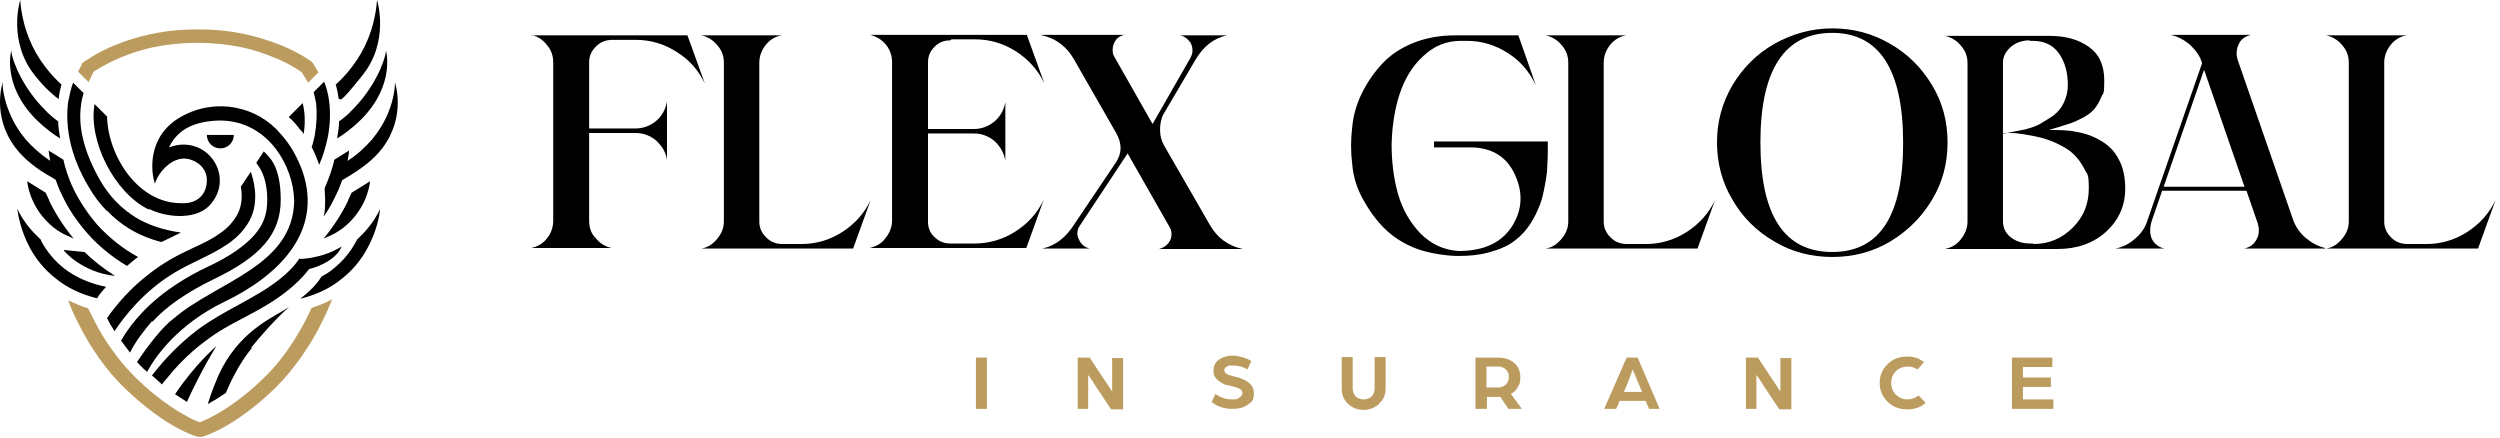 <svg width="502" height="88" viewBox="0 0 502 88" fill="none" xmlns="http://www.w3.org/2000/svg">
<path d="M106.674 7.1H138.04L141.547 16.8C140.244 14.1 138.441 12 135.835 10.4C133.33 8.8 130.624 8 127.618 8H123.008C121.706 8 120.603 8.4 119.701 9.3C118.799 10.2 118.298 11.2 118.298 12.5V25.8H127.518C129.121 25.8 130.524 25.3 131.727 24.3C132.929 23.3 133.631 22 133.931 20.4V32.1C133.731 30.6 132.929 29.3 131.727 28.2C130.524 27.2 129.121 26.7 127.518 26.7H118.298V44.3C118.298 45.7 118.699 46.9 119.601 47.8C120.503 48.9 121.505 49.5 122.808 49.8H106.674C107.977 49.5 109.079 48.9 109.881 47.8C110.682 46.8 111.083 45.6 111.083 44.3V12.5C111.083 11.2 110.682 10 109.781 9C108.979 7.9 107.877 7.3 106.674 7V7.1Z" fill="black"/>
<path d="M160.888 49C163.894 49 166.6 48.2 169.105 46.6C171.61 45 173.514 42.9 174.817 40.2L171.309 49.9H140.846C142.148 49.7 143.151 49 144.052 47.9C144.954 46.8 145.355 45.7 145.355 44.4V12.6C145.355 11.3 144.954 10.1 144.052 9.1C143.251 8.1 142.148 7.4 140.846 7.1H156.979C155.677 7.3 154.574 8 153.773 9C152.971 10 152.47 11.2 152.47 12.6V44.5C152.47 45.8 152.971 46.8 153.873 47.7C154.775 48.6 155.877 49 157.18 49H160.888Z" fill="black"/>
<path d="M190.85 8.1C189.548 8.1 188.546 8.5 187.644 9.4C186.742 10.3 186.341 11.3 186.341 12.6V25.9H195.56C197.063 25.9 198.466 25.4 199.669 24.4C200.871 23.4 201.573 22.1 201.874 20.5V32.2C201.573 30.7 200.871 29.4 199.669 28.3C198.466 27.3 197.063 26.8 195.56 26.8H186.341V44.5C186.341 45.7 186.742 46.8 187.644 47.6C188.546 48.5 189.648 48.9 190.85 48.9H195.661C198.567 48.9 201.372 48.1 203.878 46.5C206.383 44.9 208.287 42.8 209.59 40.1L206.082 49.8H174.616C175.919 49.5 177.021 48.9 177.823 47.8C178.625 46.8 179.126 45.6 179.126 44.3V12.5C179.126 11.2 178.725 10 177.923 9C177.021 7.9 175.919 7.3 174.717 7H206.183L209.69 16.7C208.387 14 206.483 11.9 203.978 10.3C201.473 8.7 198.767 7.9 195.761 7.9H191.051L190.85 8.1Z" fill="black"/>
<path d="M242.96 45.2C244.463 47.8 246.667 49.4 249.573 50H232.738C233.44 49.8 234.041 49.5 234.542 48.9C235.043 48.3 235.243 47.7 235.243 47C235.243 46.3 235.043 45.9 234.742 45.4L226.425 30.8L216.705 45.5C216.204 46.4 216.204 47.3 216.705 48.2C217.105 49.1 217.907 49.7 218.809 49.9H209.289C211.794 49.4 213.999 47.8 215.803 44.9L224.02 32.7C225.323 30.8 225.323 28.8 224.12 26.7L215.702 12C214.199 9.3 211.894 7.6 208.888 7H225.723C225.022 7.2 224.421 7.5 224.02 8.1C223.619 8.7 223.419 9.3 223.419 10C223.419 10.7 223.519 11 223.819 11.5L231.435 24.9L239.051 11.6C239.252 11.2 239.452 10.7 239.452 10.2C239.452 9.4 239.252 8.7 238.751 8.2C238.25 7.6 237.648 7.2 236.947 7.1H246.367C243.661 7.7 241.657 9.3 240.053 12L233.64 22.9C233.139 23.8 232.939 24.9 232.939 26.1C232.939 27.3 233.239 28.3 233.74 29.2L242.96 45.2Z" fill="black"/>
<path d="M287.954 28.4H310.801C310.801 30.2 310.801 31.7 310.701 33.2C310.701 34.6 310.401 36.2 310.1 37.8C309.799 39.4 309.399 40.9 308.797 42.1C308.296 43.3 307.595 44.6 306.693 45.8C305.791 47 304.689 48 303.486 48.8C302.284 49.6 300.78 50.2 298.876 50.7C297.073 51.2 295.069 51.4 292.864 51.4C290.659 51.4 286.952 50.9 284.346 49.9C281.741 48.9 279.636 47.5 277.933 45.8C276.229 44.1 274.826 42.1 273.624 39.9C272.421 37.7 271.72 35.4 271.519 32.9C271.219 30.5 271.219 28 271.519 25.6C271.72 23.2 272.421 20.8 273.523 18.6C274.626 16.4 276.029 14.4 277.632 12.7C279.235 11 281.34 9.6 283.845 8.6C286.35 7.6 289.156 7.1 292.162 7.1H304.889L308.396 17.1C307.094 14.4 305.29 12.2 302.684 10.6C300.179 9 297.474 8.2 294.467 8.2H293.365C290.459 8.2 287.954 9.2 285.749 11.3C283.544 13.3 282.041 15.9 281.039 18.9C280.037 22 279.536 25.3 279.436 28.9C279.436 32.5 279.837 35.8 280.738 39C281.64 42.1 283.144 44.7 285.248 46.9C287.352 49 289.858 50.2 292.864 50.4C298.175 50.4 301.783 48.6 303.887 45C305.49 42.2 305.791 39.2 304.588 36C303.486 33 301.582 31 298.776 30.1C297.774 29.8 296.672 29.6 295.57 29.6H287.954V28.6V28.4Z" fill="black"/>
<path d="M330.443 49C333.449 49 336.155 48.2 338.66 46.6C341.165 45 343.069 42.9 344.372 40.2L340.864 49.9H310.401C311.703 49.7 312.705 49 313.607 47.9C314.509 46.8 314.91 45.7 314.91 44.4V12.6C314.91 11.3 314.509 10.1 313.607 9.1C312.806 8.1 311.703 7.4 310.401 7.1H326.534C325.232 7.3 324.129 8 323.328 9C322.526 10 322.025 11.2 322.025 12.6V44.5C322.025 45.8 322.526 46.8 323.428 47.7C324.33 48.6 325.432 49 326.735 49H330.443Z" fill="black"/>
<path d="M367.921 5.7C372.13 5.7 375.938 6.7 379.546 8.8C383.053 10.8 385.859 13.6 387.963 17.1C390.068 20.6 391.07 24.4 391.07 28.6C391.07 32.8 390.068 36.6 387.963 40.1C385.859 43.6 383.053 46.4 379.546 48.5C376.038 50.6 372.13 51.6 367.921 51.6C363.712 51.6 359.804 50.6 356.297 48.5C352.689 46.4 349.883 43.6 347.879 40.1C345.775 36.6 344.773 32.7 344.773 28.6C344.773 24.5 345.775 20.7 347.879 17.1C349.984 13.6 352.789 10.8 356.297 8.8C359.904 6.8 363.712 5.7 367.921 5.7ZM367.921 50.6C377.441 50.6 382.151 43.3 382.151 28.7C382.151 14.1 377.441 6.6 367.921 6.6C358.401 6.6 353.491 13.9 353.491 28.6C353.491 43.3 358.301 50.6 367.921 50.6Z" fill="black"/>
<path d="M411.312 26.1C413.416 26.1 415.32 26.1 417.024 26.5C418.828 26.8 420.431 27.4 421.934 28.3C423.437 29.2 424.64 30.4 425.442 32C426.344 33.6 426.744 35.6 426.744 37.9C426.744 41.3 425.442 44.2 422.936 46.5C420.431 48.8 417.124 50 413.116 50H390.569C391.871 49.7 392.974 49.1 393.775 48C394.577 47 395.078 45.8 395.078 44.5V12.7C395.078 11.4 394.677 10.2 393.775 9.2C392.974 8.2 391.871 7.5 390.569 7.2H411.412C414.719 7.2 417.325 7.9 419.429 9.4C421.533 10.9 422.536 13.1 422.536 16.2C422.536 19.3 422.335 18.5 421.934 19.5C421.533 20.5 421.032 21.3 420.531 21.9C420.03 22.5 419.229 23.1 418.327 23.6C417.325 24.1 416.523 24.5 415.922 24.7C415.32 24.9 414.419 25.2 413.416 25.5C412.414 25.8 411.713 26 411.412 26.1H411.312ZM407.604 8.1C406.101 8.1 404.899 8.5 403.796 9.4C402.794 10.3 402.193 11.3 402.193 12.6V26.8C402.794 26.8 403.395 26.6 403.997 26.5C404.598 26.4 405.5 26.2 406.602 26C407.704 25.7 408.707 25.4 409.608 24.9C410.51 24.4 411.412 23.8 412.314 23.2C413.216 22.5 413.917 21.7 414.419 20.6C414.92 19.5 415.22 18.4 415.22 17.1C415.22 14.5 414.619 12.4 413.416 10.7C412.214 9 410.41 8.2 408.105 8.2H407.504L407.604 8.1ZM408.306 49C411.412 49 414.018 47.9 416.222 45.7C418.427 43.5 419.429 40.9 419.429 37.8C419.429 34.7 419.128 35.1 418.527 33.9C417.926 32.7 417.224 31.8 416.423 31C415.621 30.2 414.619 29.6 413.416 29C412.214 28.4 411.112 28 410.009 27.7C408.907 27.4 407.805 27.2 406.602 27C405.4 26.8 404.498 26.7 403.897 26.7C403.295 26.7 402.694 26.7 402.193 26.7V44.4C402.193 45.7 402.694 46.8 403.696 47.6C404.698 48.4 406.001 48.9 407.704 48.9H408.306V49Z" fill="black"/>
<path d="M466.828 49.9H450.694C451.897 49.6 452.699 49 453.2 47.9C453.701 46.9 453.701 45.7 453.2 44.4L451.095 38.3H434.16L432.055 44.4C431.655 45.7 431.655 46.9 432.055 47.9C432.557 48.9 433.358 49.6 434.561 49.9H424.84C426.243 49.6 427.546 49 428.749 47.9C429.951 46.9 430.753 45.7 431.154 44.4L442.177 12.7C441.776 11.2 440.874 10.1 439.772 9C438.569 8 437.266 7.3 435.863 7H451.997C450.795 7.3 449.893 7.9 449.492 9C448.991 10 448.991 11.2 449.492 12.5L460.515 44.3C461.016 45.6 461.818 46.8 463.02 47.8C464.223 48.8 465.526 49.5 466.928 49.8L466.828 49.9ZM434.46 37.5H450.694L442.577 14L434.46 37.5Z" fill="black"/>
<path d="M487.171 49C490.177 49 492.883 48.2 495.388 46.6C497.893 45 499.797 42.9 501.1 40.2L497.593 49.9H467.129C468.432 49.7 469.434 49 470.336 47.9C471.237 46.8 471.638 45.7 471.638 44.4V12.6C471.638 11.3 471.237 10.1 470.336 9.1C469.534 8.1 468.432 7.4 467.129 7.1H483.263C481.96 7.3 480.858 8 480.056 9C479.254 10 478.753 11.2 478.753 12.6V44.5C478.753 45.8 479.254 46.8 480.156 47.7C481.058 48.6 482.16 49 483.463 49H487.171Z" fill="black"/>
<path d="M195.961 82.1V71.8H198.166V82.1H195.961Z" fill="#BC9B5F"/>
<path d="M216.404 82.1V71.8H218.809L221.514 75.9C221.715 76.2 222.015 76.6 222.316 77.1C222.617 77.5 222.817 77.9 223.018 78.2L223.318 78.6V71.9H225.523V82.2H223.118L220.512 78.3C220.212 77.9 219.911 77.4 219.61 76.9C219.31 76.4 219.009 76 218.809 75.7L218.508 75.3V82.1H216.303H216.404Z" fill="#BC9B5F"/>
<path d="M243.26 80.8L244.062 79.1C245.164 79.9 246.266 80.2 247.469 80.2C248.671 80.2 248.471 80.1 248.872 79.8C249.273 79.6 249.473 79.3 249.473 78.9C249.473 78.5 249.273 78.3 248.972 78.1C248.671 77.9 248.17 77.8 247.569 77.6C247.168 77.5 246.767 77.4 246.366 77.3C246.066 77.3 245.665 77.1 245.364 76.9C245.064 76.7 244.663 76.5 244.463 76.3C244.262 76.1 244.062 75.8 243.861 75.5C243.661 75.2 243.661 74.8 243.661 74.4C243.661 73.5 244.062 72.7 244.763 72.2C245.565 71.7 246.467 71.4 247.469 71.4C248.471 71.4 250.174 71.8 251.277 72.5L250.475 74.2C249.573 73.6 248.571 73.4 247.469 73.4C246.366 73.4 246.767 73.4 246.366 73.6C245.966 73.8 245.865 74 245.865 74.4C245.865 74.8 246.066 74.9 246.366 75.1C246.667 75.3 247.168 75.4 247.87 75.6C250.475 76.2 251.778 77.3 251.778 78.9C251.778 80.5 251.377 80.7 250.475 81.3C249.673 81.9 248.671 82.1 247.469 82.1C245.765 82.1 244.362 81.6 243.26 80.7V80.8Z" fill="#BC9B5F"/>
<path d="M276.931 81.1C276.029 81.9 275.027 82.3 273.824 82.3C272.622 82.3 271.519 81.9 270.718 81.1C269.816 80.3 269.415 79.3 269.415 78V71.7H271.619V77.9C271.619 78.6 271.82 79.1 272.221 79.6C272.622 80 273.223 80.2 273.824 80.2C274.425 80.2 275.027 80 275.427 79.6C275.828 79.2 276.029 78.6 276.029 77.9V71.7H278.233V78C278.233 79.2 277.832 80.3 276.931 81V81.1Z" fill="#BC9B5F"/>
<path d="M296.271 82.1V71.8H300.68C302.183 71.8 303.286 72.2 304.087 72.9C304.889 73.6 305.29 74.6 305.29 75.8C305.29 77 305.089 77.1 304.789 77.7C304.488 78.3 303.987 78.8 303.386 79.1L305.59 82.1H302.885L301.281 79.7C300.881 79.7 300.38 79.7 299.778 79.7H298.576V82.1H296.371H296.271ZM298.476 77.8H300.78C301.482 77.8 301.983 77.6 302.384 77.2C302.785 76.8 302.985 76.3 302.985 75.7C302.985 75.1 302.785 74.6 302.384 74.2C301.983 73.8 301.482 73.6 300.78 73.6H298.476V77.7V77.8Z" fill="#BC9B5F"/>
<path d="M322.125 82.1L326.634 71.8H328.839L333.248 82.1H331.144L330.442 80.5H325.232L324.53 82.1H322.225H322.125ZM325.933 78.7H329.741L328.939 76.8L327.837 74.2C327.436 75.3 327.136 76.2 326.835 76.9L326.033 78.8L325.933 78.7Z" fill="#BC9B5F"/>
<path d="M350.585 82.1V71.8H352.99L355.696 75.9C355.896 76.2 356.197 76.6 356.497 77.1C356.798 77.5 356.998 77.9 357.199 78.2L357.499 78.6V71.9H359.704V82.2H357.299L354.693 78.3C354.393 77.9 354.092 77.4 353.792 76.9C353.491 76.4 353.19 76 352.99 75.7L352.689 75.3V82.1H350.485H350.585Z" fill="#BC9B5F"/>
<path d="M377.441 76.9C377.441 75.4 377.942 74.2 379.044 73.1C380.046 72.1 381.349 71.6 382.952 71.6C384.556 71.6 385.357 72 386.36 72.7L385.057 74.2C384.456 73.8 383.854 73.6 383.053 73.6C382.251 73.6 381.249 73.9 380.648 74.6C380.046 75.2 379.746 76 379.746 76.9C379.746 77.8 380.046 78.6 380.648 79.2C381.249 79.8 382.051 80.2 382.952 80.2C383.854 80.2 384.656 79.9 385.257 79.4L386.66 80.9C385.658 81.8 384.456 82.2 382.952 82.2C381.449 82.2 380.046 81.7 379.044 80.7C378.042 79.7 377.441 78.4 377.441 76.9Z" fill="#BC9B5F"/>
<path d="M403.996 82.1V71.8H412.113V73.7H406.201V75.8H411.813V77.7H406.201V80.2H412.314V82.1H403.896H403.996Z" fill="#BC9B5F"/>
<path d="M46.949 27.1C46.949 28.6 45.747 29.8 44.243 29.8C42.74 29.8 41.538 28.6 41.538 27.1H47.049H46.949Z" fill="black"/>
<path d="M11.575 24.3C10.773 23.7 9.871 23 8.969 22C4.861 17.9 2.556 12.7 2.255 10.2C2.255 10.2 0.351 17 7.166 23.9C9.17 25.9 11.074 27.2 12.076 27.8C11.876 26.6 11.675 25.4 11.675 24.2L11.575 24.3Z" fill="black"/>
<path d="M12.377 17C11.475 16.2 10.272 15 9.07 13.4C7.767 11.7 6.665 9.8 5.863 7.8C4.861 5.3 4.26 2.7 4.059 0C4.059 0 1.454 8.2 6.965 15.1C9.07 17.8 11.074 19.4 11.775 19.9C11.876 18.9 12.076 17.9 12.377 16.9V17Z" fill="black"/>
<path d="M12.778 50.2C12.778 50.4 16.485 54.7 23.099 55.4C20.895 54 18.79 52.4 16.986 50.6L12.778 50.2Z" fill="black"/>
<path d="M9.871 40.2C9.671 39.7 9.37 39.2 9.17 38.7C7.867 37.9 5.462 36.4 5.462 36.4C5.462 36.4 5.763 41.1 9.972 45C11.976 46.9 14.18 47.6 14.782 47.9C12.878 45.6 11.174 43 9.871 40.3V40.2Z" fill="black"/>
<path d="M19.592 45.2C17.688 43 16.084 40.6 14.782 38C13.679 35.7 13.078 33.6 12.777 32.3C12.777 32.3 12.777 32.2 12.777 32.1L10.373 30.6C10.172 30.5 9.972 30.4 9.771 30.2C9.771 30.4 9.871 31.2 10.072 32.3C8.168 31 6.565 29.6 5.162 28C3.759 26.3 2.656 24.5 1.855 22.5C0.752 19.8 0.452 17.4 0.552 16.5C0.552 16.5 -1.753 23.2 3.057 29.6C4.861 32 7.466 34 10.373 35.6L11.174 36.1C11.475 37 11.876 38 12.377 39C13.679 41.9 15.483 44.5 17.588 46.9C19.792 49.4 22.498 51.6 25.504 53.4C26.206 52.8 26.907 52.2 27.709 51.6C24.602 49.9 21.897 47.7 19.592 45.2Z" fill="black"/>
<path d="M8.268 48.4C8.268 48.4 8.268 48.2 8.168 48.1C7.967 47.9 7.767 47.7 7.567 47.5C5.863 45.9 4.46 44 3.458 41.9C3.658 43.3 4.159 46.2 5.863 49.5C7.166 52 8.97 54.2 11.174 55.9C13.479 57.8 16.285 59.1 19.492 59.9L19.692 59.6C19.692 59.5 20.293 58.7 21.295 57.6C17.988 56.9 15.183 55.7 12.878 53.9C10.974 52.4 9.471 50.6 8.268 48.4Z" fill="black"/>
<path d="M68.194 24.3C68.995 23.7 69.897 23 70.799 22C74.908 17.9 77.213 12.7 77.513 10.2C77.513 10.2 79.417 17 72.603 23.9C70.599 25.9 68.695 27.2 67.693 27.8C67.893 26.6 68.094 25.4 68.094 24.2L68.194 24.3Z" fill="black"/>
<path d="M67.392 17C68.294 16.2 69.496 15 70.699 13.4C72.001 11.7 73.104 9.8 73.906 7.8C74.908 5.3 75.509 2.7 75.709 0C75.709 0 78.315 8.2 72.803 15.1C67.292 22 68.695 19.4 67.993 19.9C67.893 18.9 67.692 17.9 67.392 16.9V17Z" fill="black"/>
<path d="M69.897 40.2C70.097 39.7 70.398 39.2 70.599 38.7C71.901 37.9 74.306 36.4 74.306 36.4C74.306 36.4 74.006 41.1 69.797 45C67.793 46.9 65.588 47.6 64.987 47.9C66.891 45.6 68.594 43 69.897 40.3V40.2Z" fill="black"/>
<path d="M79.317 16.5C79.317 17.4 79.116 19.8 78.014 22.5C77.212 24.5 76.11 26.3 74.707 28C73.304 29.6 71.701 31.1 69.797 32.3C69.997 31.2 70.097 30.5 70.097 30.2C69.897 30.4 69.597 30.5 69.496 30.6L67.091 32.1C67.091 32.1 67.091 32.2 67.091 32.3C66.791 33.6 66.189 35.5 65.187 37.8C65.187 38.6 65.287 39.3 65.287 40C65.287 41.2 65.287 42.4 64.987 43.5C65.989 42.1 66.791 40.6 67.492 39.1C67.993 38.1 68.394 37.1 68.695 36.2L69.496 35.7C72.402 34 75.008 32.1 76.812 29.7C81.622 23.3 79.317 16.6 79.317 16.6V16.5Z" fill="black"/>
<path d="M60.477 26.2C60.678 26.4 60.778 26.7 60.978 26.9C61.48 23.8 60.978 21.5 60.778 20.7L57.972 23.5C58.874 24.3 59.676 25.2 60.377 26.2H60.477Z" fill="black"/>
<path d="M21.496 42.3C22.799 43.7 24.302 44.9 25.905 45.9C27.909 47.1 30.014 48 32.419 48.6C33.822 47.9 35.124 47.3 36.327 46.7C32.819 46.2 29.813 45.2 27.308 43.7C24.402 41.9 21.997 39.5 20.093 36.2C18.389 33.2 17.187 30.3 16.585 27.5C16.084 25.3 15.984 23.1 16.285 21C16.385 20.1 16.585 19.4 16.786 18.7L14.681 16.6C14.281 17.6 13.98 19 13.679 20.5C13.379 22.9 13.479 25.4 13.98 27.9C14.581 31 15.884 34.3 17.788 37.5C18.89 39.4 20.093 41 21.496 42.4V42.3Z" fill="black"/>
<path d="M66.089 20.3C65.889 18.7 65.488 17.4 65.087 16.4L62.983 18.5C63.183 19.2 63.283 19.9 63.484 20.8C63.684 22.9 63.584 25 63.183 27.3C62.983 28 62.882 28.8 62.582 29.5C63.183 30.7 63.684 31.9 64.085 33.1C64.887 31.3 65.388 29.5 65.788 27.7C66.29 25.2 66.39 22.7 66.089 20.3Z" fill="black"/>
<path d="M72.202 47.6C72.002 47.8 71.801 48 71.601 48.2C71.601 48.2 71.601 48.4 71.501 48.5C70.298 50.7 68.795 52.5 66.891 54C66.189 54.6 65.388 55.1 64.586 55.5C63.985 56.5 62.782 58 60.778 59.6C60.578 59.7 60.477 59.9 60.277 60C63.484 59.2 66.29 57.9 68.594 56C70.799 54.3 72.603 52.1 73.906 49.6C75.609 46.4 76.21 43.4 76.311 42C75.309 44.1 73.906 46 72.202 47.6Z" fill="black"/>
<path d="M62.582 61.8C60.978 65.3 57.872 71.2 52.861 76C48.953 79.8 45.546 82 43.442 83.2C41.838 84.1 40.636 84.6 40.135 84.8C39.534 84.6 38.331 84.1 36.828 83.2C34.724 82 31.316 79.8 27.408 76C23.5 72.2 20.694 67.8 19.091 64.7C18.59 63.7 18.089 62.7 17.688 61.9C16.285 61.5 14.982 60.9 13.679 60.3C13.98 61.2 14.882 63.4 16.285 66C17.988 69.3 20.995 74.1 25.204 78.1C33.321 85.9 39.433 87.7 39.734 87.7H40.135C40.135 87.8 40.536 87.7 40.536 87.7C40.836 87.7 46.949 85.9 55.066 78.1C59.275 74 62.281 69.2 63.985 66C65.488 63.1 66.39 60.9 66.69 60.1C65.388 60.8 64.085 61.3 62.682 61.8H62.582Z" fill="#BC9B5F"/>
<path d="M63.985 14.6L62.782 12.6L62.582 12.4C62.582 12.4 60.377 10.7 56.469 9.1C54.164 8.2 51.759 7.4 49.354 6.9C46.248 6.2 43.041 5.9 39.734 5.9C36.427 5.9 33.22 6.2 30.114 6.9C27.609 7.4 25.203 8.2 22.999 9.1C19.091 10.7 16.986 12.4 16.886 12.4L16.585 12.6L15.684 14.4L17.788 16.5L18.79 14.4C19.391 14 21.295 12.8 24.101 11.6C26.206 10.7 28.41 10 30.715 9.5C33.621 8.9 36.627 8.6 39.634 8.6C42.64 8.6 45.646 8.9 48.552 9.5C50.857 10 53.062 10.7 55.166 11.6C58.173 12.8 59.976 14.1 60.578 14.5L61.88 16.6L63.885 14.6H63.985Z" fill="#BC9B5F"/>
<path d="M60.177 51.8C60.177 51.8 59.275 53.4 57.07 55.3C54.064 57.9 50.958 59.5 47.751 61.3C45.145 62.7 42.44 64.2 39.834 66.1C35.726 69.2 32.92 72.4 31.216 74.5C31.016 74.8 30.715 75.1 30.515 75.4C31.216 76 31.918 76.6 32.519 77.2C32.719 76.9 33.02 76.5 33.321 76.2C34.924 74.2 37.529 71.2 41.337 68.4C43.843 66.5 46.248 65.2 48.953 63.8C52.16 62.1 55.567 60.3 58.774 57.5C60.477 56 61.48 54.8 62.081 54C62.482 54 67.392 52.6 68.594 49.5C64.586 52 60.177 52 60.177 52V51.8Z" fill="black"/>
<path d="M50.456 69.8C51.859 68 55.166 64.2 58.072 61.6C55.467 63.5 48.953 65.8 44.644 73.8C43.342 76.3 42.239 79.4 41.738 81.1C41.839 81.1 42.039 81 42.139 80.9C43.041 80.4 44.043 79.8 45.346 78.9C45.747 77.9 46.348 76.6 47.15 75.1C48.152 73.2 49.254 71.5 50.557 69.9L50.456 69.8Z" fill="black"/>
<path d="M35.224 79.2C36.126 79.8 36.928 80.3 37.529 80.7C40.435 74.3 43.442 69.5 43.442 69.5C43.241 69.7 39.133 73.2 35.124 79.2H35.224Z" fill="black"/>
<path d="M30.615 64.6C33.421 61.5 37.529 58.7 42.841 56.1C52.461 51.5 56.369 46.9 56.369 40.1C56.369 33.3 54.064 31.5 52.962 30.4L51.459 32.7C51.659 33 51.96 33.4 52.26 33.9C52.962 35.1 53.663 37.1 53.663 40.1C53.663 43.1 52.862 45.1 51.158 47.1C49.254 49.3 46.148 51.5 41.638 53.6C37.83 55.4 32.619 58.4 28.511 62.8C26.907 64.5 25.504 66.3 24.302 68.4C24.903 69.2 25.504 70 26.105 70.8C27.308 68.4 28.911 66.4 30.515 64.5L30.615 64.6Z" fill="black"/>
<path d="M35.124 54.7C36.828 53.7 38.431 52.9 40.135 52.1C44.143 50.1 47.951 48.3 50.156 44.2C52.26 40.2 50.757 35.6 50.356 34.5L48.352 37.5C48.653 39 48.653 41.1 47.751 42.9C46.949 44.4 45.847 45.7 44.243 46.8C42.74 47.9 40.937 48.8 38.932 49.7C37.229 50.5 35.525 51.3 33.721 52.4C31.517 53.7 29.312 55.4 27.308 57.2C25.705 58.7 24.201 60.3 22.799 62.1C22.297 62.7 21.897 63.3 21.496 63.9C21.897 64.7 22.398 65.6 22.999 66.5C24.903 63.6 28.911 58.4 35.124 54.7Z" fill="black"/>
<path d="M29.813 41.9C33.12 43.6 38.932 44.3 41.939 41.4C47.55 35.6 41.538 26.7 33.922 29.6C35.826 25.6 39.634 24.3 44.143 24.2C48.753 24.2 52.661 26.3 55.467 30C57.672 33 58.974 36.6 59.075 40.3C58.874 53.5 43.542 56.5 34.824 64C32.82 65.4 29.613 69.5 27.509 72.7C28.01 73.2 28.511 73.8 29.112 74.3C29.212 74.4 29.413 74.5 29.513 74.7C31.417 71.2 35.926 65.1 44.845 60.7C55.768 55.5 64.887 46.7 60.778 34.5C59.776 31.7 58.373 29.1 56.369 26.9C51.759 21.4 43.442 19.5 36.427 23.4C29.413 27.3 30.314 34.7 31.116 36.9C31.417 35.2 35.325 29.4 40.035 33C40.736 33.6 41.538 34.6 41.538 36.2C41.538 39.1 39.534 40.9 36.628 40.8C27.809 41 21.696 31.4 21.496 23.4L18.991 20.9C17.688 28.2 22.899 38.7 29.913 42.1L29.813 41.9Z" fill="black"/>
</svg>
